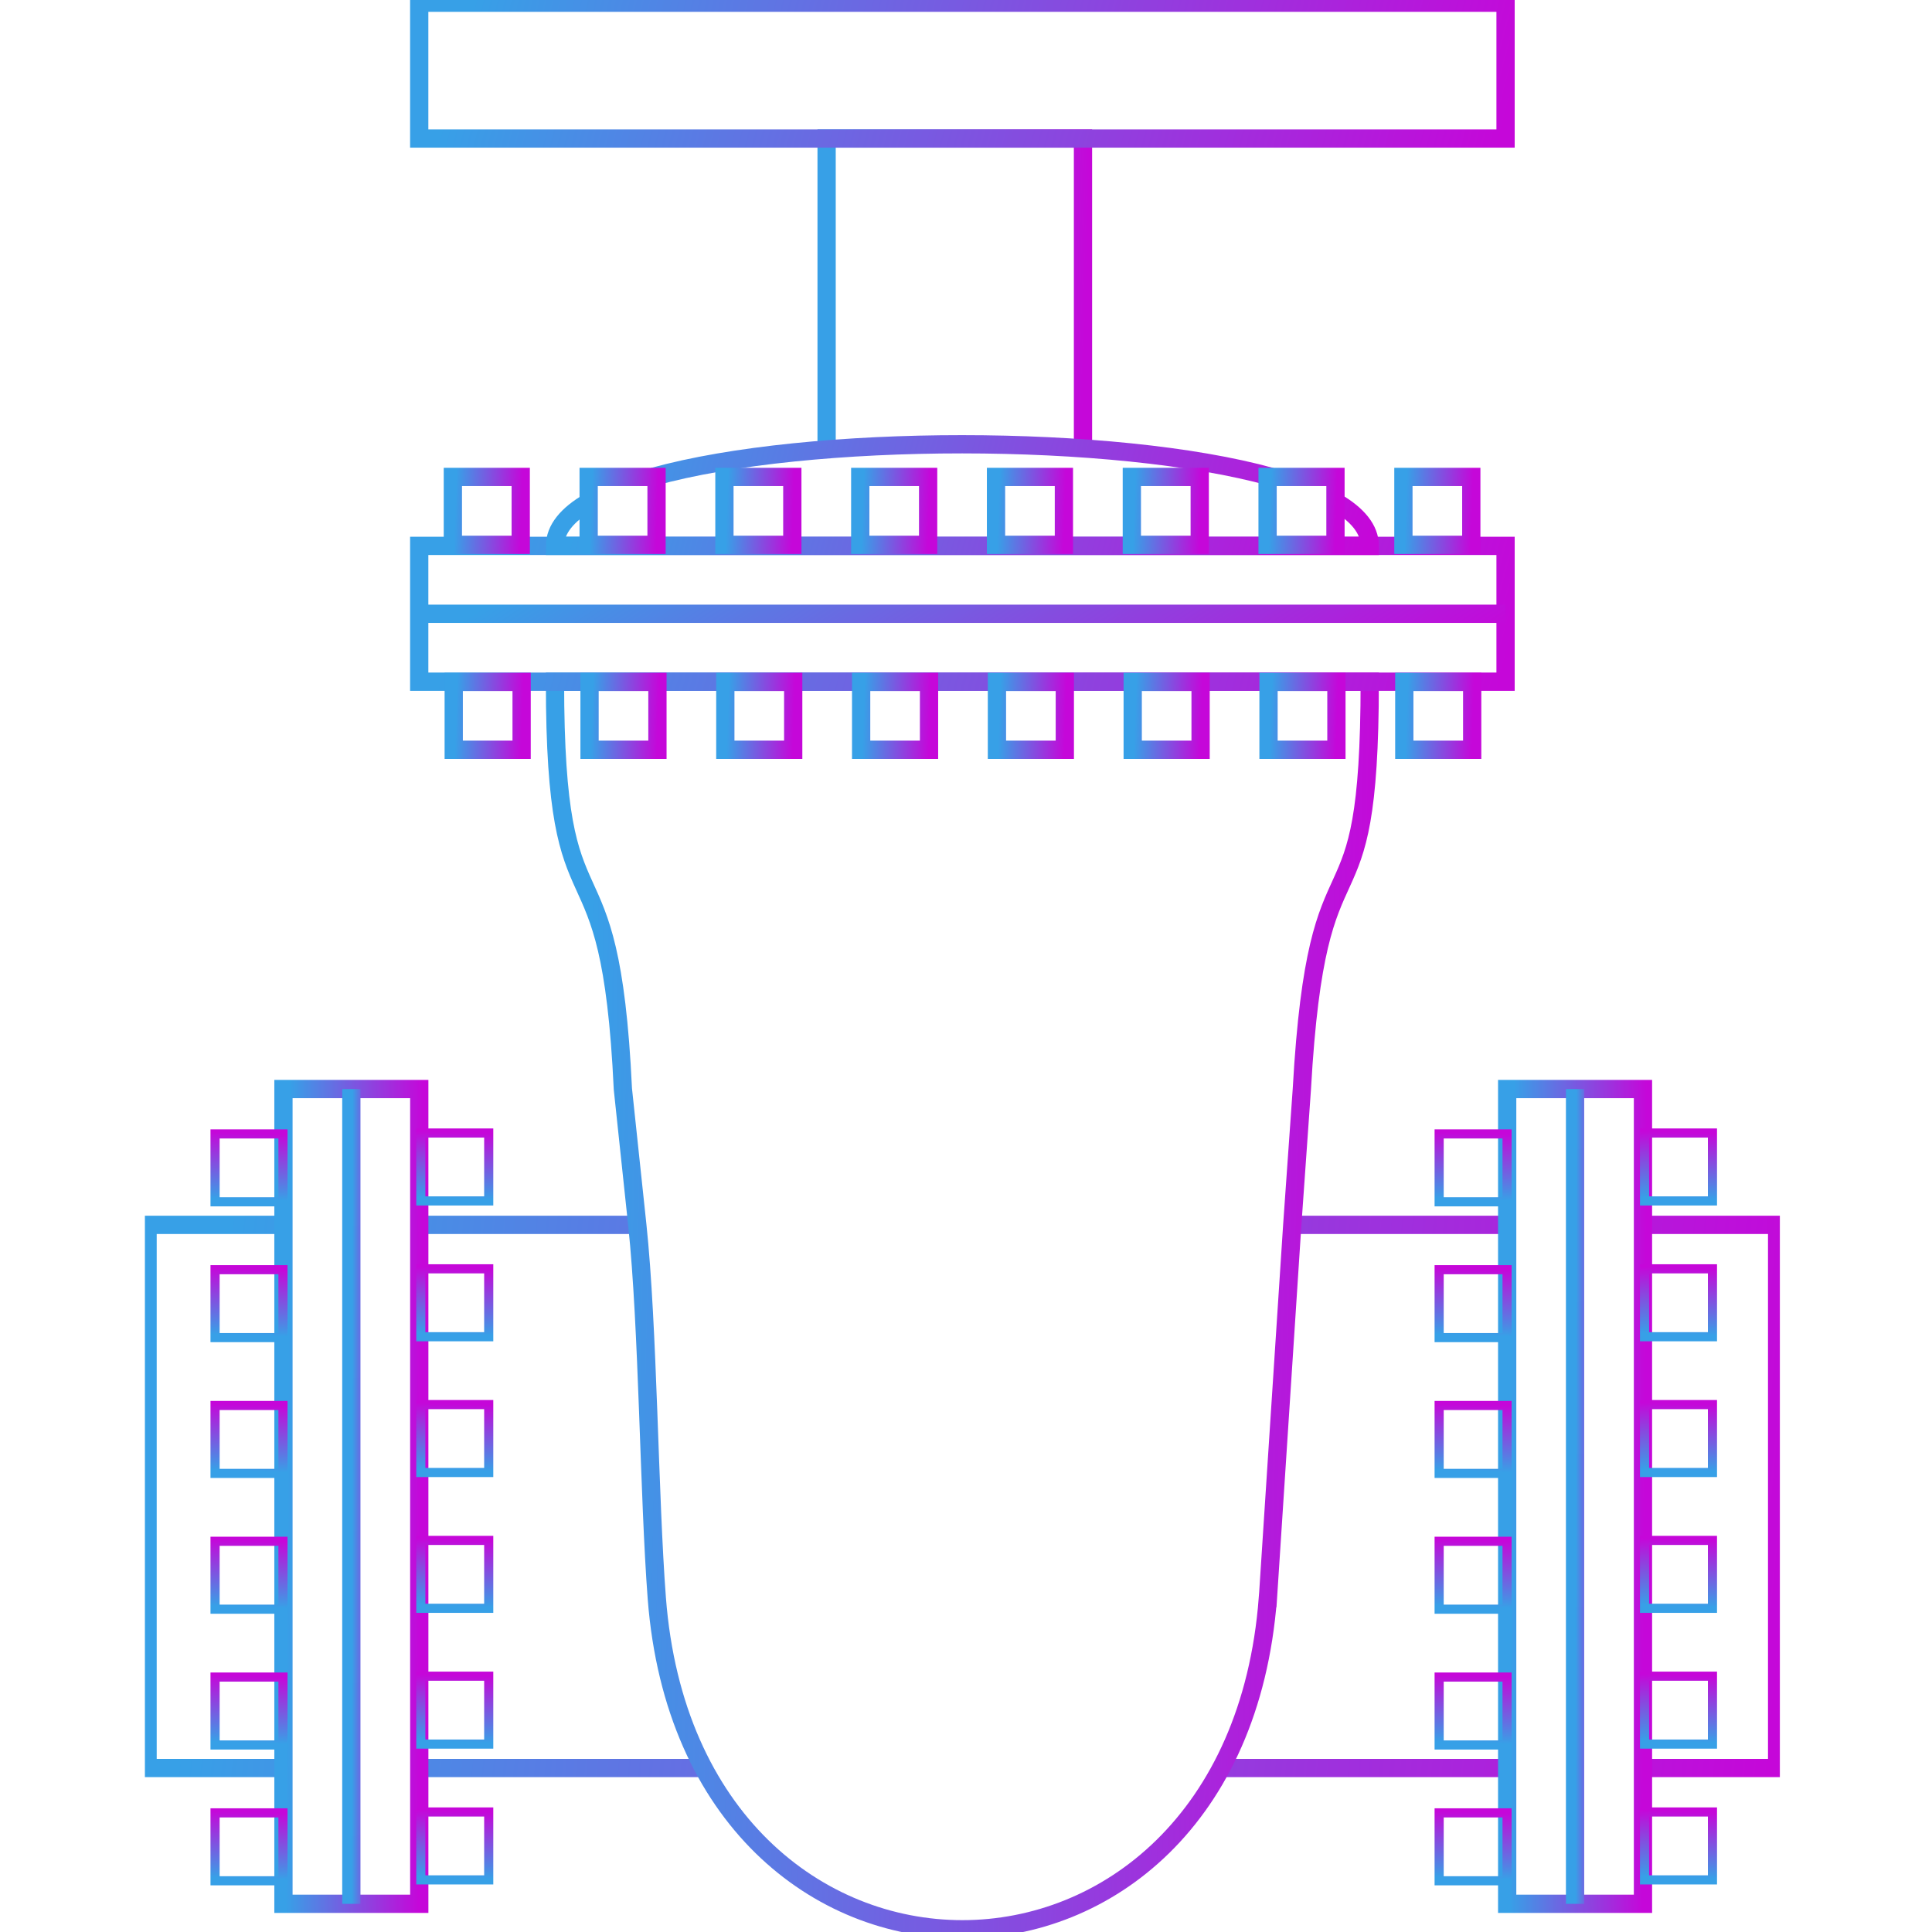 <svg width="80" height="80" viewBox="0 0 80 80" fill="none" xmlns="http://www.w3.org/2000/svg">
<rect x="0" y="0" width="80" height="80" fill="#333333" stroke="none"/>
<g clip-path="url(#clip0_3_2848)">
<rect width="80" height="80" fill="white"/>
<g clip-path="url(#clip1_3_2848)">
<path d="M26.396 50.719H17.373M11.704 50.719H6.111V73.21H11.744M17.373 73.21H29.132M50.557 73.21H62.418M68.032 73.21H73.587V50.719H68.058M62.403 50.719H53.529" stroke="url(#paint0_linear_3_2848)" stroke-width="0.756" stroke-miterlimit="22.926"/>
<path fill-rule="evenodd" clip-rule="evenodd" d="M52.502 66.181C52.735 62.666 53.276 54.232 53.51 50.719L53.907 45.095C54.554 33.539 56.718 39.471 56.718 28.226H22.981C22.981 39.471 25.264 33.848 25.792 45.095L26.389 50.719C26.837 54.937 26.873 61.952 27.197 66.181C28.603 84.456 51.094 84.456 52.5 66.181H52.502Z" stroke="url(#paint1_linear_3_2848)" stroke-width="0.756" stroke-miterlimit="22.926"/>
<path d="M17.361 45.095H11.737V78.832H17.361V45.095Z" stroke="url(#paint2_linear_3_2848)" stroke-width="0.756" stroke-miterlimit="22.926"/>
<path d="M62.342 22.604H17.359V28.227H62.342V22.604Z" stroke="url(#paint3_linear_3_2848)" stroke-width="0.756" stroke-miterlimit="22.926"/>
<path d="M34.228 18.556V5.736H44.844V18.556" stroke="url(#paint4_linear_3_2848)" stroke-width="0.756" stroke-miterlimit="22.926"/>
<path d="M62.342 0.112H17.359V5.736H62.342V0.112Z" stroke="url(#paint5_linear_3_2848)" stroke-width="0.756" stroke-miterlimit="22.926"/>
<path d="M17.359 25.415H62.342" stroke="url(#paint6_linear_3_2848)" stroke-width="0.756" stroke-miterlimit="22.926"/>
<path d="M14.548 45.095V78.834" stroke="url(#paint7_linear_3_2848)" stroke-width="0.756" stroke-miterlimit="22.926"/>
<path d="M55.314 20.785C56.21 21.307 56.719 21.913 56.719 22.604H22.982C22.982 21.911 23.496 21.303 24.395 20.781M27.047 19.744C33.53 17.945 46.147 17.948 52.646 19.747" stroke="url(#paint8_linear_3_2848)" stroke-width="0.756" stroke-miterlimit="22.926"/>
<path d="M21.562 19.749H18.752V22.56H21.562V19.749Z" stroke="url(#paint9_linear_3_2848)" stroke-width="0.756" stroke-miterlimit="22.926"/>
<path d="M27.186 19.749H24.375V22.56H27.186V19.749Z" stroke="url(#paint10_linear_3_2848)" stroke-width="0.756" stroke-miterlimit="22.926"/>
<path d="M32.808 19.749H29.997V22.56H32.808V19.749Z" stroke="url(#paint11_linear_3_2848)" stroke-width="0.756" stroke-miterlimit="22.926"/>
<path d="M38.432 19.749H35.621V22.56H38.432V19.749Z" stroke="url(#paint12_linear_3_2848)" stroke-width="0.756" stroke-miterlimit="22.926"/>
<path d="M44.054 19.749H41.243V22.56H44.054V19.749Z" stroke="url(#paint13_linear_3_2848)" stroke-width="0.756" stroke-miterlimit="22.926"/>
<path d="M49.678 19.749H46.867V22.56H49.678V19.749Z" stroke="url(#paint14_linear_3_2848)" stroke-width="0.756" stroke-miterlimit="22.926"/>
<path d="M55.299 19.749H52.488V22.56H55.299V19.749Z" stroke="url(#paint15_linear_3_2848)" stroke-width="0.756" stroke-miterlimit="22.926"/>
<path d="M60.923 19.749H58.112V22.56H60.923V19.749Z" stroke="url(#paint16_linear_3_2848)" stroke-width="0.756" stroke-miterlimit="22.926"/>
<path d="M21.599 28.235H18.788V31.046H21.599V28.235Z" stroke="url(#paint17_linear_3_2848)" stroke-width="0.756" stroke-miterlimit="22.926"/>
<path d="M27.223 28.235H24.412V31.046H27.223V28.235Z" stroke="url(#paint18_linear_3_2848)" stroke-width="0.756" stroke-miterlimit="22.926"/>
<path d="M32.845 28.235H30.034V31.046H32.845V28.235Z" stroke="url(#paint19_linear_3_2848)" stroke-width="0.756" stroke-miterlimit="22.926"/>
<path d="M38.469 28.235H35.658V31.046H38.469V28.235Z" stroke="url(#paint20_linear_3_2848)" stroke-width="0.756" stroke-miterlimit="22.926"/>
<path d="M44.092 28.235H41.281V31.046H44.092V28.235Z" stroke="url(#paint21_linear_3_2848)" stroke-width="0.756" stroke-miterlimit="22.926"/>
<path d="M49.714 28.235H46.903V31.046H49.714V28.235Z" stroke="url(#paint22_linear_3_2848)" stroke-width="0.756" stroke-miterlimit="22.926"/>
<path d="M55.338 28.235H52.527V31.046H55.338V28.235Z" stroke="url(#paint23_linear_3_2848)" stroke-width="0.756" stroke-miterlimit="22.926"/>
<path d="M60.96 28.235H58.149V31.046H60.96V28.235Z" stroke="url(#paint24_linear_3_2848)" stroke-width="0.756" stroke-miterlimit="22.926"/>
<path d="M8.905 75.067L8.905 77.879L11.717 77.879L11.717 75.067L8.905 75.067Z" stroke="url(#paint25_linear_3_2848)" stroke-width="0.378" stroke-miterlimit="22.926"/>
<path d="M8.905 69.444L8.905 72.256L11.717 72.256L11.717 69.444L8.905 69.444Z" stroke="url(#paint26_linear_3_2848)" stroke-width="0.378" stroke-miterlimit="22.926"/>
<path d="M8.905 63.821L8.905 66.633L11.717 66.633L11.717 63.821L8.905 63.821Z" stroke="url(#paint27_linear_3_2848)" stroke-width="0.378" stroke-miterlimit="22.926"/>
<path d="M8.905 58.198L8.905 61.01L11.717 61.01L11.717 58.198L8.905 58.198Z" stroke="url(#paint28_linear_3_2848)" stroke-width="0.378" stroke-miterlimit="22.926"/>
<path d="M8.905 52.575L8.905 55.387L11.717 55.387L11.717 52.575L8.905 52.575Z" stroke="url(#paint29_linear_3_2848)" stroke-width="0.378" stroke-miterlimit="22.926"/>
<path d="M8.905 46.953L8.905 49.764L11.717 49.764L11.717 46.953L8.905 46.953Z" stroke="url(#paint30_linear_3_2848)" stroke-width="0.378" stroke-miterlimit="22.926"/>
<path d="M17.425 75.03L17.425 77.842L20.237 77.842L20.237 75.03L17.425 75.03Z" stroke="url(#paint31_linear_3_2848)" stroke-width="0.378" stroke-miterlimit="22.926"/>
<path d="M17.425 69.407L17.425 72.219L20.237 72.219L20.237 69.407L17.425 69.407Z" stroke="url(#paint32_linear_3_2848)" stroke-width="0.378" stroke-miterlimit="22.926"/>
<path d="M17.425 63.785L17.425 66.596L20.237 66.596L20.237 63.785L17.425 63.785Z" stroke="url(#paint33_linear_3_2848)" stroke-width="0.378" stroke-miterlimit="22.926"/>
<path d="M17.425 58.161L17.425 60.973L20.237 60.973L20.237 58.161L17.425 58.161Z" stroke="url(#paint34_linear_3_2848)" stroke-width="0.378" stroke-miterlimit="22.926"/>
<path d="M17.425 52.539L17.425 55.351L20.237 55.351L20.237 52.539L17.425 52.539Z" stroke="url(#paint35_linear_3_2848)" stroke-width="0.378" stroke-miterlimit="22.926"/>
<path d="M17.425 46.916L17.425 49.728L20.237 49.728L20.237 46.916L17.425 46.916Z" stroke="url(#paint36_linear_3_2848)" stroke-width="0.378" stroke-miterlimit="22.926"/>
<path d="M68.032 45.095H62.409V78.832H68.032V45.095Z" stroke="url(#paint37_linear_3_2848)" stroke-width="0.756" stroke-miterlimit="22.926"/>
<path d="M65.22 45.095V78.834" stroke="url(#paint38_linear_3_2848)" stroke-width="0.756" stroke-miterlimit="22.926"/>
<path d="M59.592 75.067L59.592 77.879L62.404 77.879L62.404 75.067L59.592 75.067Z" stroke="url(#paint39_linear_3_2848)" stroke-width="0.378" stroke-miterlimit="22.926"/>
<path d="M59.592 69.444L59.592 72.256L62.404 72.256L62.404 69.444L59.592 69.444Z" stroke="url(#paint40_linear_3_2848)" stroke-width="0.378" stroke-miterlimit="22.926"/>
<path d="M59.592 63.821L59.592 66.633L62.404 66.633L62.404 63.821L59.592 63.821Z" stroke="url(#paint41_linear_3_2848)" stroke-width="0.378" stroke-miterlimit="22.926"/>
<path d="M59.592 58.198L59.592 61.01L62.404 61.01L62.404 58.198L59.592 58.198Z" stroke="url(#paint42_linear_3_2848)" stroke-width="0.378" stroke-miterlimit="22.926"/>
<path d="M59.592 52.575L59.592 55.387L62.404 55.387L62.404 52.575L59.592 52.575Z" stroke="url(#paint43_linear_3_2848)" stroke-width="0.378" stroke-miterlimit="22.926"/>
<path d="M59.592 46.953L59.592 49.764L62.404 49.764L62.404 46.953L59.592 46.953Z" stroke="url(#paint44_linear_3_2848)" stroke-width="0.378" stroke-miterlimit="22.926"/>
<path d="M68.097 75.03L68.097 77.842L70.909 77.842L70.909 75.03L68.097 75.03Z" stroke="url(#paint45_linear_3_2848)" stroke-width="0.378" stroke-miterlimit="22.926"/>
<path d="M68.097 69.407L68.097 72.219L70.909 72.219L70.909 69.407L68.097 69.407Z" stroke="url(#paint46_linear_3_2848)" stroke-width="0.378" stroke-miterlimit="22.926"/>
<path d="M68.097 63.785L68.097 66.596L70.909 66.596L70.909 63.785L68.097 63.785Z" stroke="url(#paint47_linear_3_2848)" stroke-width="0.378" stroke-miterlimit="22.926"/>
<path d="M68.097 58.161L68.097 60.973L70.909 60.973L70.909 58.161L68.097 58.161Z" stroke="url(#paint48_linear_3_2848)" stroke-width="0.378" stroke-miterlimit="22.926"/>
<path d="M68.097 52.539L68.097 55.351L70.909 55.351L70.909 52.539L68.097 52.539Z" stroke="url(#paint49_linear_3_2848)" stroke-width="0.378" stroke-miterlimit="22.926"/>
<path d="M68.097 46.916L68.097 49.728L70.909 49.728L70.909 46.916L68.097 46.916Z" stroke="url(#paint50_linear_3_2848)" stroke-width="0.378" stroke-miterlimit="22.926"/>
</g>
</g>
<defs>
<linearGradient id="paint0_linear_3_2848" x1="8.562" y1="59.764" x2="74.012" y2="66.2" gradientUnits="userSpaceOnUse">
<stop stop-color="#37A0E7"/>
<stop offset="1" stop-color="#C507D9"/>
</linearGradient>
<linearGradient id="paint1_linear_3_2848" x1="24.206" y1="49.003" x2="57.232" y2="49.709" gradientUnits="userSpaceOnUse">
<stop stop-color="#37A0E7"/>
<stop offset="1" stop-color="#C507D9"/>
</linearGradient>
<linearGradient id="paint2_linear_3_2848" x1="11.941" y1="58.663" x2="17.448" y2="58.693" gradientUnits="userSpaceOnUse">
<stop stop-color="#37A0E7"/>
<stop offset="1" stop-color="#C507D9"/>
</linearGradient>
<linearGradient id="paint3_linear_3_2848" x1="18.992" y1="24.866" x2="60.214" y2="35.672" gradientUnits="userSpaceOnUse">
<stop stop-color="#37A0E7"/>
<stop offset="1" stop-color="#C507D9"/>
</linearGradient>
<linearGradient id="paint4_linear_3_2848" x1="34.614" y1="10.892" x2="45.003" y2="11.174" gradientUnits="userSpaceOnUse">
<stop stop-color="#37A0E7"/>
<stop offset="1" stop-color="#C507D9"/>
</linearGradient>
<linearGradient id="paint5_linear_3_2848" x1="18.992" y1="2.374" x2="60.214" y2="13.181" gradientUnits="userSpaceOnUse">
<stop stop-color="#37A0E7"/>
<stop offset="1" stop-color="#C507D9"/>
</linearGradient>
<linearGradient id="paint6_linear_3_2848" x1="18.992" y1="25.817" x2="32.874" y2="46.283" gradientUnits="userSpaceOnUse">
<stop stop-color="#37A0E7"/>
<stop offset="1" stop-color="#C507D9"/>
</linearGradient>
<linearGradient id="paint7_linear_3_2848" x1="14.584" y1="58.664" x2="15.563" y2="58.665" gradientUnits="userSpaceOnUse">
<stop stop-color="#37A0E7"/>
<stop offset="1" stop-color="#C507D9"/>
</linearGradient>
<linearGradient id="paint8_linear_3_2848" x1="24.207" y1="20.088" x2="55.114" y2="28.211" gradientUnits="userSpaceOnUse">
<stop stop-color="#37A0E7"/>
<stop offset="1" stop-color="#C507D9"/>
</linearGradient>
<linearGradient id="paint9_linear_3_2848" x1="18.854" y1="20.88" x2="21.604" y2="20.97" gradientUnits="userSpaceOnUse">
<stop stop-color="#37A0E7"/>
<stop offset="1" stop-color="#C507D9"/>
</linearGradient>
<linearGradient id="paint10_linear_3_2848" x1="24.477" y1="20.88" x2="27.227" y2="20.97" gradientUnits="userSpaceOnUse">
<stop stop-color="#37A0E7"/>
<stop offset="1" stop-color="#C507D9"/>
</linearGradient>
<linearGradient id="paint11_linear_3_2848" x1="30.099" y1="20.88" x2="32.849" y2="20.97" gradientUnits="userSpaceOnUse">
<stop stop-color="#37A0E7"/>
<stop offset="1" stop-color="#C507D9"/>
</linearGradient>
<linearGradient id="paint12_linear_3_2848" x1="35.723" y1="20.88" x2="38.473" y2="20.97" gradientUnits="userSpaceOnUse">
<stop stop-color="#37A0E7"/>
<stop offset="1" stop-color="#C507D9"/>
</linearGradient>
<linearGradient id="paint13_linear_3_2848" x1="41.345" y1="20.88" x2="44.095" y2="20.97" gradientUnits="userSpaceOnUse">
<stop stop-color="#37A0E7"/>
<stop offset="1" stop-color="#C507D9"/>
</linearGradient>
<linearGradient id="paint14_linear_3_2848" x1="46.969" y1="20.88" x2="49.719" y2="20.97" gradientUnits="userSpaceOnUse">
<stop stop-color="#37A0E7"/>
<stop offset="1" stop-color="#C507D9"/>
</linearGradient>
<linearGradient id="paint15_linear_3_2848" x1="52.59" y1="20.88" x2="55.34" y2="20.97" gradientUnits="userSpaceOnUse">
<stop stop-color="#37A0E7"/>
<stop offset="1" stop-color="#C507D9"/>
</linearGradient>
<linearGradient id="paint16_linear_3_2848" x1="58.214" y1="20.88" x2="60.964" y2="20.97" gradientUnits="userSpaceOnUse">
<stop stop-color="#37A0E7"/>
<stop offset="1" stop-color="#C507D9"/>
</linearGradient>
<linearGradient id="paint17_linear_3_2848" x1="18.89" y1="29.365" x2="21.64" y2="29.455" gradientUnits="userSpaceOnUse">
<stop stop-color="#37A0E7"/>
<stop offset="1" stop-color="#C507D9"/>
</linearGradient>
<linearGradient id="paint18_linear_3_2848" x1="24.514" y1="29.365" x2="27.264" y2="29.455" gradientUnits="userSpaceOnUse">
<stop stop-color="#37A0E7"/>
<stop offset="1" stop-color="#C507D9"/>
</linearGradient>
<linearGradient id="paint19_linear_3_2848" x1="30.136" y1="29.365" x2="32.886" y2="29.455" gradientUnits="userSpaceOnUse">
<stop stop-color="#37A0E7"/>
<stop offset="1" stop-color="#C507D9"/>
</linearGradient>
<linearGradient id="paint20_linear_3_2848" x1="35.76" y1="29.365" x2="38.51" y2="29.455" gradientUnits="userSpaceOnUse">
<stop stop-color="#37A0E7"/>
<stop offset="1" stop-color="#C507D9"/>
</linearGradient>
<linearGradient id="paint21_linear_3_2848" x1="41.383" y1="29.365" x2="44.133" y2="29.455" gradientUnits="userSpaceOnUse">
<stop stop-color="#37A0E7"/>
<stop offset="1" stop-color="#C507D9"/>
</linearGradient>
<linearGradient id="paint22_linear_3_2848" x1="47.005" y1="29.365" x2="49.755" y2="29.455" gradientUnits="userSpaceOnUse">
<stop stop-color="#37A0E7"/>
<stop offset="1" stop-color="#C507D9"/>
</linearGradient>
<linearGradient id="paint23_linear_3_2848" x1="52.629" y1="29.365" x2="55.379" y2="29.455" gradientUnits="userSpaceOnUse">
<stop stop-color="#37A0E7"/>
<stop offset="1" stop-color="#C507D9"/>
</linearGradient>
<linearGradient id="paint24_linear_3_2848" x1="58.251" y1="29.365" x2="61.001" y2="29.455" gradientUnits="userSpaceOnUse">
<stop stop-color="#37A0E7"/>
<stop offset="1" stop-color="#C507D9"/>
</linearGradient>
<linearGradient id="paint25_linear_3_2848" x1="10.036" y1="77.777" x2="10.126" y2="75.026" gradientUnits="userSpaceOnUse">
<stop stop-color="#37A0E7"/>
<stop offset="1" stop-color="#C507D9"/>
</linearGradient>
<linearGradient id="paint26_linear_3_2848" x1="10.036" y1="72.154" x2="10.126" y2="69.403" gradientUnits="userSpaceOnUse">
<stop stop-color="#37A0E7"/>
<stop offset="1" stop-color="#C507D9"/>
</linearGradient>
<linearGradient id="paint27_linear_3_2848" x1="10.036" y1="66.531" x2="10.126" y2="63.78" gradientUnits="userSpaceOnUse">
<stop stop-color="#37A0E7"/>
<stop offset="1" stop-color="#C507D9"/>
</linearGradient>
<linearGradient id="paint28_linear_3_2848" x1="10.036" y1="60.908" x2="10.126" y2="58.157" gradientUnits="userSpaceOnUse">
<stop stop-color="#37A0E7"/>
<stop offset="1" stop-color="#C507D9"/>
</linearGradient>
<linearGradient id="paint29_linear_3_2848" x1="10.036" y1="55.285" x2="10.126" y2="52.534" gradientUnits="userSpaceOnUse">
<stop stop-color="#37A0E7"/>
<stop offset="1" stop-color="#C507D9"/>
</linearGradient>
<linearGradient id="paint30_linear_3_2848" x1="10.036" y1="49.662" x2="10.126" y2="46.911" gradientUnits="userSpaceOnUse">
<stop stop-color="#37A0E7"/>
<stop offset="1" stop-color="#C507D9"/>
</linearGradient>
<linearGradient id="paint31_linear_3_2848" x1="18.556" y1="77.74" x2="18.646" y2="74.989" gradientUnits="userSpaceOnUse">
<stop stop-color="#37A0E7"/>
<stop offset="1" stop-color="#C507D9"/>
</linearGradient>
<linearGradient id="paint32_linear_3_2848" x1="18.556" y1="72.117" x2="18.646" y2="69.366" gradientUnits="userSpaceOnUse">
<stop stop-color="#37A0E7"/>
<stop offset="1" stop-color="#C507D9"/>
</linearGradient>
<linearGradient id="paint33_linear_3_2848" x1="18.556" y1="66.494" x2="18.646" y2="63.743" gradientUnits="userSpaceOnUse">
<stop stop-color="#37A0E7"/>
<stop offset="1" stop-color="#C507D9"/>
</linearGradient>
<linearGradient id="paint34_linear_3_2848" x1="18.556" y1="60.871" x2="18.646" y2="58.12" gradientUnits="userSpaceOnUse">
<stop stop-color="#37A0E7"/>
<stop offset="1" stop-color="#C507D9"/>
</linearGradient>
<linearGradient id="paint35_linear_3_2848" x1="18.556" y1="55.248" x2="18.646" y2="52.498" gradientUnits="userSpaceOnUse">
<stop stop-color="#37A0E7"/>
<stop offset="1" stop-color="#C507D9"/>
</linearGradient>
<linearGradient id="paint36_linear_3_2848" x1="18.556" y1="49.626" x2="18.646" y2="46.875" gradientUnits="userSpaceOnUse">
<stop stop-color="#37A0E7"/>
<stop offset="1" stop-color="#C507D9"/>
</linearGradient>
<linearGradient id="paint37_linear_3_2848" x1="62.613" y1="58.663" x2="68.12" y2="58.693" gradientUnits="userSpaceOnUse">
<stop stop-color="#37A0E7"/>
<stop offset="1" stop-color="#C507D9"/>
</linearGradient>
<linearGradient id="paint38_linear_3_2848" x1="65.256" y1="58.664" x2="66.235" y2="58.665" gradientUnits="userSpaceOnUse">
<stop stop-color="#37A0E7"/>
<stop offset="1" stop-color="#C507D9"/>
</linearGradient>
<linearGradient id="paint39_linear_3_2848" x1="60.723" y1="77.777" x2="60.813" y2="75.026" gradientUnits="userSpaceOnUse">
<stop stop-color="#37A0E7"/>
<stop offset="1" stop-color="#C507D9"/>
</linearGradient>
<linearGradient id="paint40_linear_3_2848" x1="60.723" y1="72.154" x2="60.813" y2="69.403" gradientUnits="userSpaceOnUse">
<stop stop-color="#37A0E7"/>
<stop offset="1" stop-color="#C507D9"/>
</linearGradient>
<linearGradient id="paint41_linear_3_2848" x1="60.723" y1="66.531" x2="60.813" y2="63.78" gradientUnits="userSpaceOnUse">
<stop stop-color="#37A0E7"/>
<stop offset="1" stop-color="#C507D9"/>
</linearGradient>
<linearGradient id="paint42_linear_3_2848" x1="60.723" y1="60.908" x2="60.813" y2="58.157" gradientUnits="userSpaceOnUse">
<stop stop-color="#37A0E7"/>
<stop offset="1" stop-color="#C507D9"/>
</linearGradient>
<linearGradient id="paint43_linear_3_2848" x1="60.723" y1="55.285" x2="60.813" y2="52.534" gradientUnits="userSpaceOnUse">
<stop stop-color="#37A0E7"/>
<stop offset="1" stop-color="#C507D9"/>
</linearGradient>
<linearGradient id="paint44_linear_3_2848" x1="60.723" y1="49.662" x2="60.813" y2="46.911" gradientUnits="userSpaceOnUse">
<stop stop-color="#37A0E7"/>
<stop offset="1" stop-color="#C507D9"/>
</linearGradient>
<linearGradient id="paint45_linear_3_2848" x1="69.228" y1="77.74" x2="69.318" y2="74.989" gradientUnits="userSpaceOnUse">
<stop stop-color="#37A0E7"/>
<stop offset="1" stop-color="#C507D9"/>
</linearGradient>
<linearGradient id="paint46_linear_3_2848" x1="69.228" y1="72.117" x2="69.318" y2="69.366" gradientUnits="userSpaceOnUse">
<stop stop-color="#37A0E7"/>
<stop offset="1" stop-color="#C507D9"/>
</linearGradient>
<linearGradient id="paint47_linear_3_2848" x1="69.228" y1="66.494" x2="69.318" y2="63.743" gradientUnits="userSpaceOnUse">
<stop stop-color="#37A0E7"/>
<stop offset="1" stop-color="#C507D9"/>
</linearGradient>
<linearGradient id="paint48_linear_3_2848" x1="69.228" y1="60.871" x2="69.318" y2="58.12" gradientUnits="userSpaceOnUse">
<stop stop-color="#37A0E7"/>
<stop offset="1" stop-color="#C507D9"/>
</linearGradient>
<linearGradient id="paint49_linear_3_2848" x1="69.228" y1="55.248" x2="69.318" y2="52.498" gradientUnits="userSpaceOnUse">
<stop stop-color="#37A0E7"/>
<stop offset="1" stop-color="#C507D9"/>
</linearGradient>
<linearGradient id="paint50_linear_3_2848" x1="69.228" y1="49.626" x2="69.318" y2="46.875" gradientUnits="userSpaceOnUse">
<stop stop-color="#37A0E7"/>
<stop offset="1" stop-color="#C507D9"/>
</linearGradient>
<clipPath id="clip0_3_2848">
<rect width="80" height="80" fill="white"/>
</clipPath>
<clipPath id="clip1_3_2848">
<rect width="67.7" height="80" fill="white" transform="translate(6)"/>
</clipPath>
</defs>
</svg>
